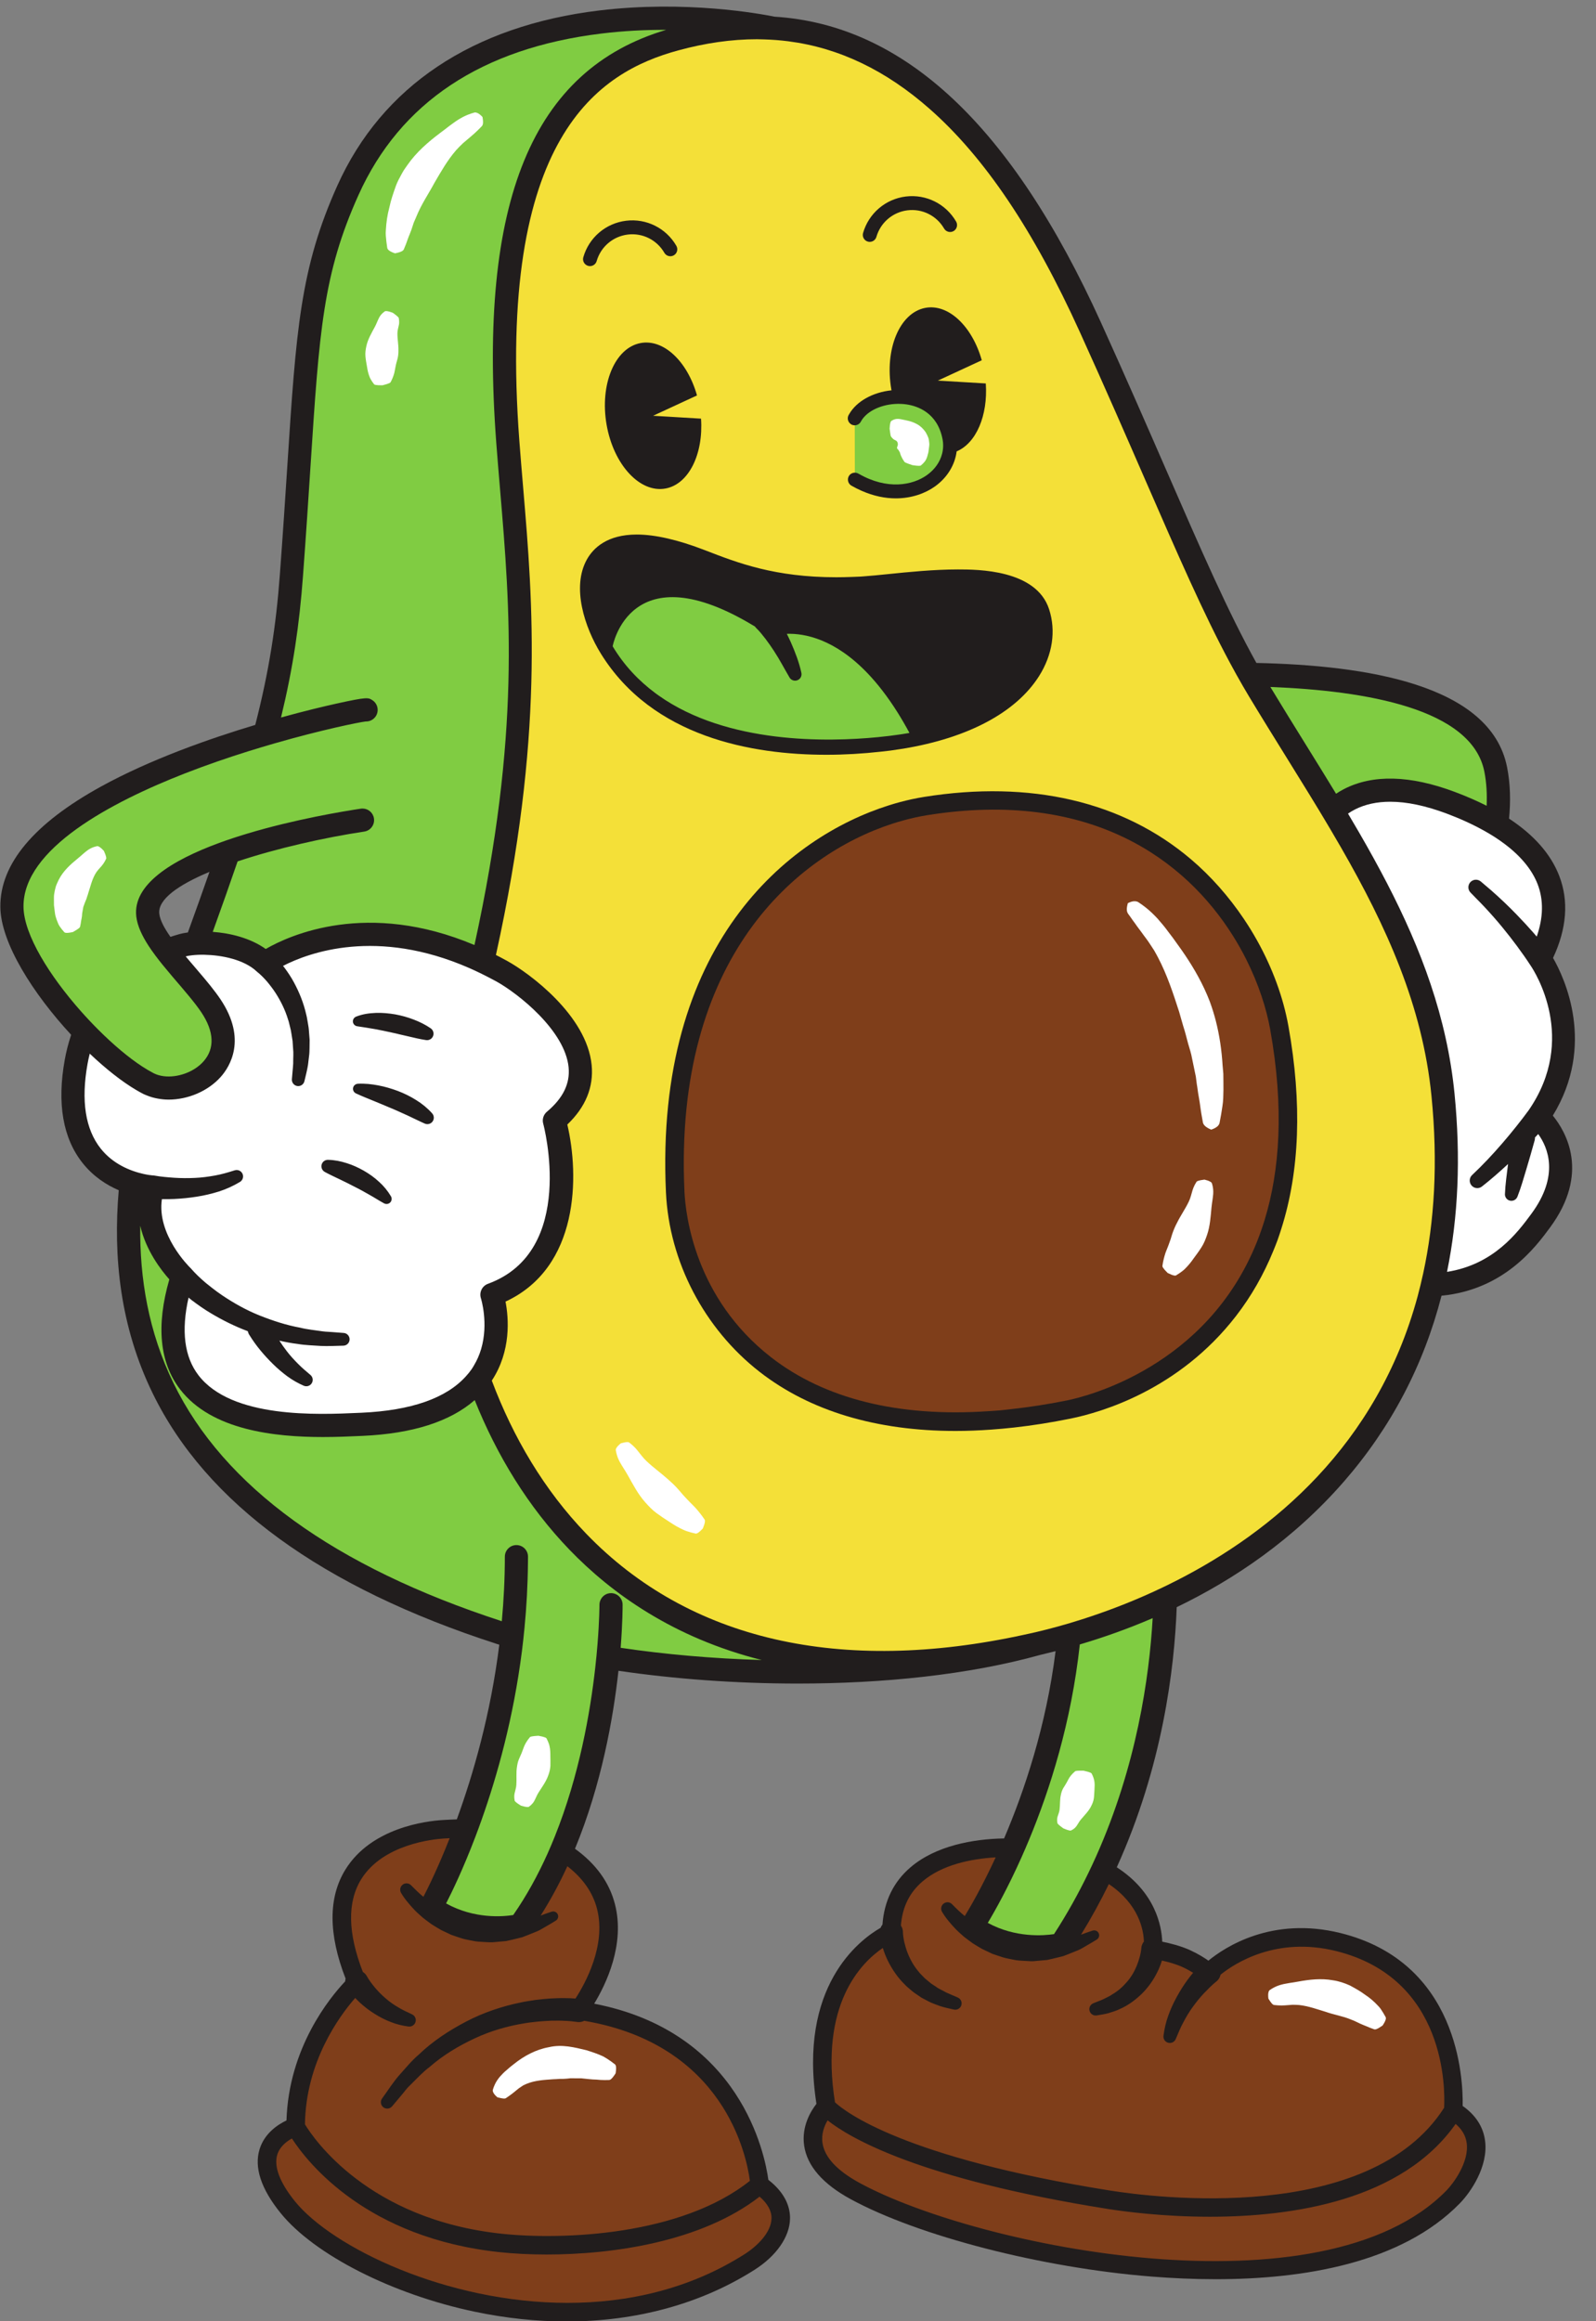 <?xml version="1.0" encoding="UTF-8"?><svg xmlns="http://www.w3.org/2000/svg" xmlns:xlink="http://www.w3.org/1999/xlink" height="501.1" preserveAspectRatio="xMidYMid meet" version="1.0" viewBox="-0.0 -1.3 344.6 501.1" width="344.6" zoomAndPan="magnify"><rect x="-0.0" y="-1.3" width="344.6" height="501.1" fill="#808080" stroke="none"/><g><g id="change1_1"><path d="M 40.566 199.996 C 39.855 200.094 39.219 200.215 38.695 200.363 C 38.047 200.547 37.418 200.746 36.801 200.949 C 35.5 199.09 34.555 197.355 34.395 195.973 C 34.027 192.855 38.531 189.715 45.23 186.914 C 43.809 190.988 42.258 195.336 40.566 199.996 Z M 335.324 205.496 C 338.297 199.145 338.75 193.191 336.66 187.777 C 334.855 183.098 331.227 178.965 325.824 175.418 C 326.184 171.77 326.129 167.992 325.395 164.293 C 321.844 146.395 294.75 142.316 271.277 141.816 C 265.152 130.812 259.426 117.656 251.859 100.293 C 247.781 90.938 243.164 80.336 237.719 68.332 C 218.449 25.859 195.246 4.066 167.238 2.301 C 164.145 1.672 148.062 -1.297 129.363 0.965 C 102.027 4.27 82.484 17.332 72.852 38.738 C 64.812 56.602 63.945 69.934 62.047 99.137 C 61.602 106.004 61.094 113.781 60.426 122.742 C 59.605 133.766 58.121 143.477 55.117 155.188 C 45.266 158.145 32.492 162.621 21.816 168.492 C 7.312 176.473 -0.004 185.215 0.074 194.477 C 0.137 202.273 7.223 213.305 15.363 222.09 C 14.711 224.039 14.273 225.867 13.988 227.445 C 12.27 236.938 13.582 244.473 17.891 249.84 C 20.215 252.738 23.051 254.531 25.637 255.645 C 24.402 270.047 25.938 285.074 32.969 299.496 C 44.523 323.184 69.496 341.375 107.203 353.566 C 107.398 353.629 107.609 353.688 107.805 353.75 C 105.93 368.805 102.148 381.816 98.633 391.457 C 97.621 391.492 96.586 391.539 95.512 391.605 C 92.016 391.824 80.172 393.242 74.582 402.293 C 70.859 408.316 70.879 416.234 74.621 425.844 C 74.566 426.035 74.531 426.234 74.527 426.434 C 71.203 429.949 62.344 440.742 61.855 456.457 C 60.078 457.293 57.133 459.164 56.051 462.652 C 54.832 466.586 56.359 471.23 60.59 476.453 C 67.887 485.457 84.727 494.012 102.492 497.742 C 109.223 499.152 115.863 499.852 122.312 499.852 C 137.348 499.852 151.34 496.062 162.938 488.684 C 167.633 485.695 170.488 481.59 170.578 477.699 C 170.629 475.512 169.836 472.328 165.898 469.273 C 165.168 463.879 159.98 437.387 128.293 431.25 C 130.859 427.031 134.996 418.453 132.785 409.797 C 131.582 405.086 128.684 401.07 124.148 397.801 C 129.871 383.945 132.41 369.605 133.535 359.383 C 145.484 361.137 158.801 362.141 172.242 362.141 C 190.547 362.141 209.062 360.285 224.613 355.953 C 225.688 355.699 226.793 355.43 227.918 355.141 C 225.879 371.359 221.16 385.371 216.797 395.574 C 210.102 395.688 202.055 397.148 196.605 401.797 C 192.938 404.926 190.91 409.086 190.535 414.172 C 190.363 414.375 190.234 414.613 190.133 414.863 C 185.461 417.555 172.34 427.516 176.281 452.871 C 175.121 454.352 173.02 457.691 173.625 461.875 C 174.262 466.27 177.637 470.16 183.648 473.434 C 198.309 481.418 225.039 488.293 248.652 490.16 C 253.012 490.504 257.664 490.727 262.461 490.727 C 281.469 490.727 302.582 487.262 315.195 474.352 C 317.559 471.938 321.363 466.375 320.652 460.859 C 320.262 457.84 318.637 455.312 315.812 453.328 C 315.93 447.449 314.918 422.32 289.445 416.004 C 274.617 412.328 264.445 419.059 260.91 421.961 C 259.996 421.309 258.668 420.477 256.926 419.68 C 254.902 418.758 252.531 418.18 250.945 417.867 C 250.809 414.422 249.449 407.191 241.129 401.801 C 251.004 380.012 253.582 358.941 254.07 345.648 C 266.52 339.637 279.312 330.992 290.152 318.555 C 300.332 306.867 307.375 293.449 311.246 278.414 C 324.762 277.102 331.559 267.914 334.66 263.711 C 343.316 251.988 338.152 243.055 335.277 239.531 C 344.605 224.297 337.809 209.832 335.324 205.496" fill="#211d1d"/></g><g id="change2_1"><path d="M 201.941 92.758 C 201.734 92.23 201.477 91.719 201.195 91.234 C 200.555 90.258 199.691 89.402 198.68 88.832 C 197.676 88.266 196.645 87.922 195.672 87.719 C 195.031 87.605 194.445 87.445 193.867 87.34 C 193.566 87.285 193.27 87.238 192.969 87.23 C 192.527 87.219 192.086 87.297 191.652 87.48 C 191.438 87.574 191.219 87.711 191.012 87.824 C 190.914 87.859 190.797 88.039 190.699 88.391 L 190.566 89.062 C 190.523 89.383 190.488 89.789 190.477 90.148 C 190.543 90.504 190.59 90.902 190.629 91.227 L 190.734 91.895 C 190.797 92.246 190.84 92.422 190.898 92.465 L 191.215 92.863 C 191.422 93.102 191.609 93.262 191.797 93.379 C 192.172 93.574 192.539 93.691 192.738 94.035 C 192.91 94.395 192.969 94.738 192.891 95.051 C 192.828 95.344 192.699 95.547 192.691 95.676 C 192.66 95.777 192.648 95.855 192.695 95.914 C 192.723 96 192.766 96.129 192.867 96.223 L 193.051 96.383 L 193.199 96.629 C 193.301 96.797 193.414 96.973 193.516 97.156 C 193.637 97.598 193.766 98.047 194.055 98.578 C 194.16 98.855 194.344 99.152 194.535 99.465 L 194.867 99.953 C 194.918 100.105 195.363 100.34 197.238 100.957 C 199.172 101.258 199.676 101.176 199.785 101.02 L 200.297 100.562 C 200.609 100.25 200.91 99.922 201.141 99.57 C 201.574 98.836 201.766 98.004 201.977 97.176 L 202.086 96.379 L 202.164 95.789 C 202.234 95.328 202.297 94.84 202.227 94.305 C 202.176 93.785 202.125 93.273 201.941 92.758 Z M 237.551 379.809 L 237.215 379.102 C 237.164 378.879 236.703 378.59 234.703 378.148 C 232.645 378.102 232.121 378.203 232.016 378.375 L 231.504 378.844 C 231.203 379.152 230.891 379.461 230.652 379.773 C 230.176 380.398 229.855 381.051 229.516 381.695 C 229.168 382.344 228.754 382.961 228.371 383.59 C 228.012 384.227 227.797 384.906 227.652 385.625 C 227.309 387.039 227.445 388.684 227.242 390.246 C 227.156 391.031 226.82 391.707 226.605 392.438 C 226.512 392.812 226.465 393.211 226.492 393.645 L 226.578 394.328 C 226.57 394.434 226.691 394.602 226.965 394.859 L 227.508 395.32 L 228.422 396 L 229.484 396.422 L 230.168 396.625 C 230.539 396.711 230.754 396.703 230.84 396.633 C 231.055 396.512 231.285 396.391 231.484 396.266 C 231.879 396 232.195 395.691 232.449 395.352 C 232.945 394.664 233.285 393.906 233.859 393.25 C 234.965 391.922 236.305 390.633 237.059 389.07 C 237.457 388.301 237.766 387.484 237.875 386.602 C 237.988 385.727 237.988 384.812 238.059 383.93 C 238.102 383.035 238.176 382.152 237.98 381.215 C 237.902 380.754 237.75 380.285 237.551 379.809 Z M 109.273 388.141 C 109.172 388.59 109.152 389.07 109.191 389.578 C 109.211 389.836 109.25 390.094 109.301 390.363 C 109.301 390.484 109.43 390.664 109.727 390.918 L 110.316 391.367 L 111.305 392.008 L 112.438 392.316 L 113.172 392.438 C 113.57 392.473 113.793 392.43 113.887 392.332 C 114.125 392.156 114.352 391.977 114.555 391.789 C 114.961 391.406 115.285 390.992 115.531 390.547 C 116.031 389.656 116.355 388.707 116.922 387.836 C 118.02 386.082 119.332 384.344 120.008 382.383 C 120.383 381.422 120.621 380.41 120.691 379.367 C 120.723 378.316 120.699 377.266 120.684 376.215 C 120.68 375.172 120.672 374.129 120.418 373.062 C 120.316 372.535 120.113 372 119.883 371.469 L 119.5 370.676 C 119.434 370.418 118.945 370.125 116.863 369.758 C 114.746 369.867 114.215 370.051 114.113 370.273 L 113.609 370.914 C 113.312 371.344 113.02 371.762 112.785 372.188 C 112.316 373.031 112.051 373.887 111.719 374.738 C 111.43 375.59 110.984 376.414 110.656 377.246 C 110.301 378.082 110.145 378.949 110.023 379.84 C 109.75 381.605 109.984 383.551 109.84 385.434 C 109.785 386.383 109.461 387.238 109.273 388.141 Z M 264.188 249.633 C 264.156 249.441 263.992 249.246 263.625 249.027 L 262.926 248.703 C 262.598 248.598 262.188 248.48 261.812 248.391 C 261.801 248.387 261.789 248.383 261.777 248.379 L 260.598 248.559 L 259.859 248.738 C 259.477 248.855 259.27 249 259.207 249.145 C 259.027 249.434 258.852 249.73 258.695 250.023 C 258.664 250.086 258.641 250.148 258.609 250.207 C 258.344 250.734 258.117 251.27 257.961 251.809 C 257.586 253.016 257.344 254.258 256.766 255.414 C 255.664 257.746 254.148 259.867 253.059 262.102 C 252.457 263.199 251.98 264.344 251.562 265.527 C 251.352 266.117 251.191 266.734 251.004 267.344 L 250.355 269.141 C 249.934 270.348 249.359 271.48 249.023 272.773 C 248.852 273.422 248.672 274.07 248.539 274.762 L 248.367 275.82 C 248.254 276.137 248.496 276.695 250.023 278.203 C 251.93 279.148 252.551 279.152 252.816 278.91 L 253.781 278.289 C 254.391 277.852 255.031 277.422 255.535 276.895 C 256.582 275.871 257.504 274.746 258.324 273.555 C 259.184 272.383 260.066 271.211 260.84 269.969 C 261.645 268.738 262.168 267.367 262.637 265.984 C 263.574 263.207 263.762 260.191 264.027 257.293 C 264.031 257.234 264.047 257.176 264.051 257.117 C 264.188 255.73 264.469 254.379 264.582 252.988 C 264.602 252.719 264.598 252.445 264.594 252.176 C 264.586 251.711 264.555 251.242 264.465 250.766 C 264.395 250.391 264.309 250.016 264.188 249.633 Z M 264.816 231.297 C 264.574 227.262 263.996 223.207 262.977 219.262 C 262.574 217.707 262.105 216.172 261.559 214.664 C 261.504 214.512 261.453 214.359 261.398 214.207 C 260.953 213.031 260.453 211.883 259.922 210.746 C 257.973 206.578 255.492 202.668 252.816 198.98 C 251.992 197.785 251.113 196.633 250.23 195.484 C 249.383 194.312 248.441 193.199 247.484 192.109 C 246.496 191.039 245.461 190.023 244.301 189.113 C 243.723 188.66 243.129 188.23 242.512 187.816 C 242.211 187.598 241.863 187.441 241.363 187.445 C 240.898 187.422 240.277 187.57 239.527 187.961 C 239.066 189.617 239.246 190.312 239.652 190.859 C 240.055 191.383 240.426 191.941 240.809 192.488 C 241.219 193.008 241.586 193.566 241.977 194.102 L 243.16 195.691 C 243.918 196.781 244.762 197.789 245.469 198.914 L 246.559 200.574 C 246.891 201.148 247.195 201.738 247.516 202.316 C 249.988 207.02 251.645 212.055 253.242 217.023 C 253.621 218.277 253.93 219.551 254.32 220.801 C 254.559 221.512 254.762 222.23 254.957 222.957 C 255.102 223.496 255.242 224.039 255.391 224.582 C 255.707 225.859 256.148 227.109 256.457 228.395 L 256.523 228.711 L 257.266 232.285 L 257.672 234.238 L 257.93 236.219 C 257.961 236.484 258.016 236.75 258.051 237.012 C 258.199 238.07 258.352 239.133 258.551 240.195 C 258.797 241.523 258.918 242.867 259.156 244.215 L 259.52 246.25 C 259.602 246.93 259.992 247.609 261.77 248.379 C 263.555 247.762 263.957 247.055 264.043 246.352 L 264.434 244.227 C 264.641 242.805 264.941 241.375 264.98 239.938 C 265.039 238.504 265.055 237.062 265.031 235.621 L 265.004 233.453 Z M 20.41 192.965 C 20.555 192.547 20.711 192.125 20.82 191.684 C 21.395 189.977 21.84 187.906 22.895 186.004 C 23.406 185.051 24.172 184.289 24.887 183.473 C 25.238 183.055 25.562 182.609 25.852 182.09 C 25.992 181.836 26.133 181.574 26.266 181.289 C 26.348 181.164 26.348 180.949 26.25 180.57 L 26.031 179.875 L 25.594 178.816 C 25.336 178.539 25.035 178.238 24.777 178.004 L 24.184 177.57 C 23.844 177.363 23.59 177.312 23.434 177.375 C 23.082 177.457 22.727 177.547 22.395 177.664 C 21.738 177.906 21.117 178.215 20.578 178.617 C 19.473 179.398 18.539 180.367 17.457 181.23 C 15.324 182.969 13.062 184.977 11.68 187.699 C 11.352 188.383 11.012 189.066 10.766 189.797 C 10.551 190.539 10.395 191.301 10.273 192.062 C 10.133 192.824 10.215 193.629 10.191 194.398 L 10.199 195.551 L 10.336 196.695 C 10.445 197.453 10.492 198.211 10.676 198.938 C 10.887 199.66 11.125 200.371 11.426 201.055 C 11.676 201.754 12.141 202.363 12.594 202.953 L 13.316 203.805 C 13.496 204.102 14.074 204.273 16.062 203.824 C 17.867 202.797 18.27 202.395 18.266 202.113 L 18.445 201.234 C 18.531 200.668 18.594 200.133 18.719 199.621 C 18.828 199.105 18.875 198.625 18.891 198.152 C 18.949 197.68 19.059 197.219 19.129 196.77 L 19.246 196.098 L 19.488 195.453 C 19.66 195.027 19.766 194.605 19.965 194.199 C 20.156 193.793 20.312 193.391 20.41 192.965 Z M 154.918 328.223 C 154.473 327.621 154.012 327.062 153.555 326.5 C 152.637 325.387 151.59 324.48 150.645 323.441 C 150.168 322.93 149.676 322.441 149.219 321.914 C 148.766 321.387 148.328 320.84 147.859 320.336 C 147.383 319.84 146.941 319.312 146.438 318.844 L 144.918 317.449 C 142.879 315.609 140.559 313.965 138.508 312.016 C 137.465 311.051 136.676 309.898 135.785 308.82 C 135.359 308.273 134.852 307.766 134.32 307.285 C 134.047 307.043 133.762 306.812 133.473 306.582 C 133.344 306.457 133.125 306.379 132.73 306.402 C 132.371 306.402 131.777 306.535 130.934 306.758 C 130.258 307.309 129.844 307.762 129.656 308.082 C 129.434 308.43 129.402 308.668 129.453 308.863 C 129.523 309.273 129.613 309.672 129.723 310.059 C 129.938 310.84 130.242 311.555 130.609 312.242 C 131.352 313.598 132.246 314.848 133 316.207 C 134.52 318.906 135.992 321.754 138.074 324.094 C 139.102 325.266 140.184 326.402 141.445 327.336 C 142.715 328.262 144.012 329.141 145.328 329.973 C 146.621 330.836 147.965 331.633 149.398 332.273 C 150.098 332.613 150.883 332.828 151.652 333.055 L 152.828 333.344 C 153.195 333.477 153.754 333.324 155.113 331.859 C 155.863 329.992 155.812 329.434 155.566 329.156 Z M 77.883 79.562 C 78.031 80.602 78.27 81.629 78.668 82.629 C 78.848 83.133 79.168 83.613 79.469 84.09 L 79.977 84.789 C 80.086 85.027 80.602 85.223 82.621 85.188 C 84.594 84.684 85.059 84.406 85.117 84.176 L 85.473 83.469 C 85.688 83.004 85.855 82.551 86.012 82.105 C 86.332 81.219 86.391 80.363 86.59 79.516 C 86.734 78.664 87 77.828 87.219 77.008 C 87.406 76.184 87.492 75.367 87.473 74.527 C 87.523 72.871 87.141 71.09 87.164 69.32 C 87.156 68.43 87.449 67.625 87.605 66.781 C 87.695 66.367 87.715 65.918 87.68 65.449 C 87.66 65.215 87.629 64.969 87.586 64.723 C 87.59 64.609 87.469 64.434 87.195 64.184 L 86.652 63.73 L 85.75 63.059 C 85.402 62.926 85 62.793 84.68 62.695 L 83.977 62.555 C 83.59 62.516 83.375 62.555 83.273 62.656 C 83.023 62.836 82.801 63.02 82.59 63.219 C 82.172 63.613 81.848 64.043 81.598 64.508 C 81.102 65.438 80.781 66.426 80.273 67.355 C 79.277 69.223 78.121 71.152 77.684 73.242 C 77.457 74.277 77.297 75.336 77.41 76.402 C 77.5 77.469 77.703 78.52 77.883 79.562 Z M 80.23 59.383 C 80.262 59.957 80.656 60.578 82.668 61.254 C 84.801 60.84 85.316 60.371 85.469 59.863 L 86.078 58.363 C 86.465 57.371 86.754 56.379 87.184 55.43 C 87.578 54.469 87.922 53.516 88.215 52.551 C 88.465 51.574 88.98 50.688 89.34 49.754 C 90.84 46.027 93.094 42.777 94.945 39.312 C 96.926 35.922 98.938 32.352 101.645 29.238 C 102.324 28.469 103.066 27.754 103.809 27.043 L 106.16 25.051 C 106.953 24.398 107.715 23.691 108.469 22.965 L 109.578 21.832 C 109.965 21.445 110.145 20.824 109.816 18.938 C 109.176 18.25 108.625 17.855 108.215 17.695 C 107.773 17.5 107.441 17.512 107.164 17.609 C 106.59 17.777 106.012 17.953 105.469 18.176 C 104.355 18.59 103.328 19.148 102.336 19.758 C 101.34 20.363 100.43 21.09 99.48 21.762 C 98.578 22.492 97.633 23.176 96.703 23.887 C 92.965 26.691 89.281 29.871 86.531 33.84 L 85.492 35.32 C 85.18 35.836 84.871 36.352 84.59 36.883 C 84.016 37.945 83.441 39.008 83.008 40.137 C 82.191 42.414 81.395 44.68 80.906 47.031 C 80.285 49.336 79.953 51.699 79.824 54.062 C 79.695 55.238 79.871 56.441 79.984 57.617 Z M 302.387 434.469 C 301.949 433.781 301.527 433.043 300.945 432.48 C 299.836 431.285 298.602 430.199 297.219 429.305 C 295.891 428.309 294.434 427.512 292.957 426.707 C 291.438 426.023 289.828 425.488 288.18 425.258 C 284.887 424.656 281.527 425.051 278.391 425.621 C 277.602 425.766 276.82 425.906 276.035 426.004 C 275.262 426.164 274.477 426.25 273.715 426.469 C 272.945 426.668 272.195 426.949 271.48 427.34 C 271.121 427.523 270.77 427.754 270.426 427.984 C 270.254 428.082 270.098 428.277 270.012 428.668 C 269.918 429.012 269.891 429.605 269.996 430.434 C 270.891 431.887 271.281 432.199 271.645 432.23 L 272.695 432.328 C 273.383 432.363 274.059 432.375 274.719 432.32 L 276.699 432.172 C 277.359 432.164 278.023 432.18 278.684 432.234 C 281.336 432.523 283.809 433.453 286.16 434.152 C 288.477 434.988 290.938 435.332 293.285 436.328 C 294.496 436.742 295.574 437.414 296.832 437.898 C 297.473 438.117 298.074 438.426 298.734 438.68 L 299.75 439.051 C 300.062 439.211 300.594 439.121 302.188 438.02 C 303.238 436.434 303.227 435.863 302.996 435.539 Z M 136.613 444.844 L 135.594 444.078 C 134.902 443.594 134.191 443.121 133.457 442.711 C 131.934 441.988 130.328 441.461 128.699 440.953 C 125.387 440.156 121.82 439.23 118.18 440.098 C 114.559 440.73 111.152 442.562 108.34 444.824 C 107.621 445.371 106.926 445.938 106.262 446.543 C 105.574 447.109 104.945 447.754 104.355 448.422 C 103.789 449.117 103.277 449.852 102.914 450.695 C 102.723 451.102 102.562 451.531 102.434 451.984 C 102.352 452.195 102.344 452.453 102.527 452.828 C 102.68 453.168 103.039 453.645 103.68 454.184 C 105.332 454.609 105.816 454.613 106.117 454.395 L 106.984 453.797 C 107.527 453.387 108.09 453.004 108.574 452.57 C 109.109 452.18 109.566 451.715 110.129 451.371 C 110.398 451.191 110.664 451 110.941 450.832 L 111.832 450.422 C 114.266 449.398 116.867 449.297 119.359 449.109 C 119.996 449.086 120.629 449.062 121.258 449 C 121.91 449.023 122.562 448.996 123.219 448.941 L 124.211 448.84 L 125.23 448.844 L 127.297 448.852 C 128.688 448.977 130.086 449.195 131.559 449.219 C 132.285 449.305 133.043 449.328 133.812 449.34 L 134.988 449.32 C 135.367 449.359 135.855 449.082 136.898 447.453 C 137.211 445.578 136.965 445.055 136.613 444.844 Z M 93.207 241.02 C 93.777 240.504 93.824 239.625 93.312 239.051 C 92.305 237.93 91.133 236.961 89.863 236.184 C 88.605 235.391 87.27 234.734 85.895 234.211 C 84.512 233.703 83.105 233.277 81.668 233.012 C 80.223 232.738 78.789 232.578 77.258 232.656 C 76.863 232.68 76.496 232.91 76.32 233.289 C 76.066 233.84 76.305 234.488 76.855 234.742 L 76.922 234.773 C 78.148 235.34 79.441 235.855 80.688 236.363 C 81.938 236.887 83.18 237.383 84.402 237.914 C 85.637 238.418 86.828 238.984 88.031 239.523 C 89.238 240.07 90.391 240.676 91.637 241.223 L 91.719 241.258 C 92.203 241.469 92.785 241.395 93.207 241.02 Z M 84.41 256.949 C 83.711 255.781 82.84 254.711 81.824 253.809 C 80.828 252.879 79.711 252.098 78.543 251.422 C 77.363 250.758 76.137 250.188 74.848 249.793 C 73.551 249.383 72.27 249.109 70.812 249.082 C 70.309 249.074 69.816 249.34 69.562 249.812 C 69.199 250.488 69.453 251.332 70.129 251.695 L 70.262 251.77 C 71.27 252.312 72.398 252.828 73.457 253.34 C 74.527 253.859 75.59 254.375 76.629 254.926 C 77.688 255.449 78.711 256.027 79.738 256.613 C 80.781 257.188 81.766 257.844 82.871 258.445 L 82.945 258.484 C 83.273 258.66 83.688 258.664 84.031 258.461 C 84.551 258.148 84.723 257.473 84.41 256.949 Z M 76.203 219.016 C 76.117 219.605 76.523 220.152 77.109 220.242 L 77.305 220.273 C 78.426 220.441 79.719 220.637 80.914 220.852 C 82.129 221.082 83.34 221.32 84.547 221.598 C 85.152 221.727 85.762 221.855 86.363 222.016 C 86.977 222.129 87.574 222.32 88.195 222.438 C 89.422 222.727 90.652 223.027 91.953 223.223 L 92 223.23 C 92.512 223.309 93.047 223.094 93.363 222.637 C 93.797 221.996 93.633 221.125 92.996 220.688 C 91.852 219.906 90.613 219.289 89.324 218.801 C 88.035 218.301 86.699 217.934 85.328 217.68 C 83.953 217.453 82.555 217.309 81.145 217.363 C 79.715 217.426 78.355 217.59 76.875 218.172 C 76.531 218.309 76.266 218.621 76.203 219.016 Z M 103.84 278.977 C 103.859 279.043 105.531 284.359 103.879 289.945 C 103.527 291.125 103.027 292.309 102.336 293.461 C 102.172 293.734 102.02 294.004 101.836 294.273 C 101.461 294.816 101.035 295.328 100.586 295.824 C 96.32 300.551 88.77 303.191 78.078 303.676 L 77.516 303.699 C 68.598 304.105 50.047 304.953 42.852 295.586 C 39.801 291.613 39.094 285.98 40.715 278.82 C 40.93 278.996 41.148 279.172 41.363 279.352 C 42.711 280.375 44.09 281.348 45.535 282.203 C 48.082 283.727 50.738 285.039 53.5 286.074 C 53.562 286.332 53.652 286.586 53.801 286.824 C 54.59 288.094 55.336 289.129 56.207 290.188 C 57.066 291.23 57.98 292.223 58.945 293.168 C 59.902 294.117 60.941 294.996 62.031 295.809 C 63.129 296.613 64.328 297.301 65.582 297.844 C 66.125 298.082 66.785 297.949 67.191 297.473 C 67.684 296.891 67.613 296.016 67.031 295.52 L 66.961 295.461 C 66.051 294.688 65.152 293.941 64.324 293.09 C 63.492 292.25 62.688 291.383 61.961 290.438 C 61.379 289.688 60.836 288.91 60.316 288.113 C 61.625 288.414 62.941 288.668 64.273 288.824 C 65.906 289.109 67.566 289.133 69.207 289.254 C 70.852 289.34 72.5 289.23 74.137 289.199 C 74.836 289.184 75.426 288.641 75.48 287.93 C 75.539 287.176 74.973 286.512 74.219 286.453 L 74.094 286.445 L 71.762 286.266 C 71.094 286.203 70.422 286.203 69.762 286.117 C 69.656 286.102 69.547 286.094 69.441 286.074 C 67.906 285.84 66.363 285.707 64.863 285.328 C 61.824 284.777 58.891 283.809 56.051 282.684 C 53.207 281.547 50.527 280.043 48.008 278.352 C 47.238 277.84 46.5 277.285 45.777 276.723 C 45.309 276.359 44.844 275.992 44.391 275.621 C 43.832 275.121 43.254 274.637 42.73 274.117 C 42.461 273.859 42.203 273.602 41.957 273.34 C 41.711 273.09 41.441 272.785 41.281 272.598 L 41.219 272.523 C 41.203 272.504 41.184 272.48 41.164 272.461 C 41.141 272.434 41.109 272.414 41.086 272.391 C 40.82 272.133 33.805 265.203 34.961 257.559 C 35.855 257.582 36.734 257.57 37.637 257.531 C 39.266 257.453 40.891 257.289 42.508 257.031 C 44.121 256.781 45.727 256.398 47.301 255.906 C 48.875 255.398 50.402 254.703 51.824 253.84 C 52.352 253.516 52.617 252.859 52.418 252.242 C 52.188 251.516 51.414 251.113 50.684 251.344 L 50.605 251.367 C 49.219 251.809 47.84 252.211 46.406 252.469 C 44.977 252.723 43.535 252.926 42.066 252.984 C 40.602 253.055 39.129 253.047 37.66 252.953 C 36.219 252.855 34.68 252.723 33.371 252.484 L 33.312 252.473 C 33.234 252.457 33.16 252.449 33.082 252.441 C 33.027 252.438 32.98 252.445 32.926 252.441 C 32.621 252.418 31.953 252.336 31.047 252.141 C 30.348 251.988 29.52 251.766 28.617 251.438 C 27.848 251.16 27.035 250.812 26.211 250.359 C 24.656 249.516 23.078 248.328 21.758 246.668 C 18.422 242.48 17.465 236.312 18.906 228.336 C 19.027 227.656 19.184 226.926 19.379 226.156 C 22.848 229.449 26.324 232.191 29.398 234 C 29.941 234.32 30.477 234.621 30.988 234.879 C 31.219 234.992 31.461 235.078 31.695 235.176 C 32.461 235.492 33.266 235.723 34.098 235.867 C 34.852 236 35.617 236.082 36.402 236.082 C 40.527 236.082 44.902 234.297 47.699 231.133 C 49.594 228.988 53.379 223.066 47.629 214.461 C 46.336 212.527 44.645 210.504 42.832 208.383 C 42.59 208.098 42.348 207.816 42.102 207.527 C 41.727 207.09 41.348 206.645 40.969 206.199 C 40.676 205.855 40.387 205.512 40.094 205.168 C 40.453 205.066 40.906 204.984 41.434 204.926 C 42.203 204.836 43.125 204.789 44.137 204.812 C 47.824 204.887 52.676 205.809 55.461 208.445 C 55.473 208.457 55.488 208.465 55.5 208.477 C 55.52 208.492 55.535 208.516 55.555 208.531 L 55.621 208.586 L 55.84 208.762 C 55.922 208.828 56.012 208.91 56.102 208.992 C 56.281 209.152 56.461 209.32 56.637 209.5 C 57 209.844 57.332 210.238 57.676 210.613 C 58.023 211.031 58.359 211.461 58.688 211.898 C 58.977 212.289 59.262 212.688 59.523 213.098 C 60.641 214.844 61.578 216.738 62.184 218.758 C 62.375 219.254 62.457 219.777 62.598 220.285 C 62.734 220.797 62.859 221.312 62.922 221.84 L 63.172 223.418 L 63.277 225.02 C 63.402 226.02 63.297 227.031 63.305 228.047 C 63.305 228.117 63.301 228.188 63.305 228.258 C 63.254 229.344 63.109 230.43 63.035 231.531 L 63.023 231.699 C 62.977 232.359 63.422 232.977 64.09 233.129 C 64.828 233.297 65.562 232.836 65.73 232.098 C 65.996 230.938 66.316 229.777 66.5 228.594 L 66.715 226.797 C 66.805 226.195 66.828 225.594 66.832 224.984 L 66.852 223.156 L 66.707 221.328 C 66.676 220.719 66.578 220.113 66.465 219.508 C 66.344 218.902 66.285 218.285 66.113 217.691 C 65.574 215.281 64.645 212.953 63.457 210.758 C 62.867 209.656 62.168 208.613 61.418 207.602 C 61.312 207.473 61.211 207.344 61.105 207.215 C 66.707 204.328 81.359 198.938 101.324 207.68 C 102.09 208.016 102.859 208.371 103.637 208.75 C 104.395 209.117 105.16 209.508 105.934 209.914 C 106.336 210.129 106.734 210.324 107.137 210.551 C 111.906 213.188 122 221.188 122.77 229.105 C 123.109 232.625 121.578 235.762 118.09 238.695 C 117.34 239.324 117.027 240.332 117.289 241.273 C 117.363 241.547 124.648 268.809 105.355 275.844 C 104.09 276.309 103.422 277.695 103.84 278.977 Z M 332.121 243.516 C 334.211 246.398 336.77 252.438 330.641 260.738 C 327.676 264.754 322.551 271.676 312.434 273.266 C 314.867 261.383 315.414 248.547 314.055 234.812 C 312.422 218.297 306.836 203.57 299.449 189.312 C 298.516 187.516 297.555 185.723 296.57 183.934 C 295.539 182.059 294.477 180.188 293.395 178.32 C 292.629 176.992 291.848 175.664 291.055 174.336 C 291.52 174.023 292.008 173.719 292.551 173.445 C 294.746 172.332 297.293 171.777 300.172 171.777 C 303.727 171.777 307.785 172.625 312.324 174.32 C 315.336 175.449 318.031 176.688 320.414 178.016 C 321.215 178.465 321.984 178.918 322.715 179.387 C 323.508 179.898 324.254 180.422 324.961 180.957 C 328.418 183.578 330.801 186.477 331.996 189.578 C 333.312 192.984 333.23 196.777 331.801 200.887 C 331.566 200.613 331.336 200.34 331.098 200.066 C 329.93 198.738 328.73 197.441 327.5 196.172 C 325.742 194.352 323.906 192.605 322 190.93 C 321.328 190.344 320.652 189.766 319.965 189.195 C 319.879 189.125 319.797 189.051 319.711 188.98 C 319.062 188.453 318.102 188.492 317.504 189.105 C 316.879 189.754 316.891 190.785 317.539 191.414 L 317.551 191.43 C 317.926 191.789 318.273 192.18 318.641 192.551 C 319.281 193.191 319.914 193.84 320.535 194.5 C 321.871 195.938 323.18 197.402 324.418 198.926 C 325.496 200.238 326.539 201.574 327.547 202.938 C 328.547 204.289 329.551 205.707 330.426 207.059 L 330.449 207.094 C 330.461 207.109 330.473 207.125 330.484 207.145 C 331.379 208.461 340.695 222.953 330.074 238.363 C 329.211 239.547 328.27 240.77 327.328 241.945 C 326.352 243.172 325.348 244.379 324.324 245.562 C 322.273 247.938 320.129 250.223 317.859 252.355 L 317.844 252.371 C 317.238 252.941 317.16 253.895 317.684 254.562 C 318.238 255.273 319.266 255.398 319.973 254.84 C 321.934 253.305 323.797 251.664 325.613 249.984 C 325.605 250.039 325.598 250.098 325.59 250.152 C 325.336 252.246 325.023 254.332 324.941 256.469 L 324.938 256.48 C 324.918 257.055 325.258 257.609 325.82 257.832 C 326.535 258.113 327.348 257.766 327.633 257.047 C 328.418 255.059 328.977 253.023 329.594 250.996 C 330.203 248.969 330.785 246.938 331.348 244.898 C 331.371 244.805 331.395 244.699 331.41 244.602 C 331.426 244.484 331.426 244.367 331.426 244.254 C 331.656 244.008 331.891 243.762 332.121 243.516" fill="#fff"/></g><g id="change3_1"><path d="M 106.508 450.414 C 106.625 450.68 106.902 451.043 107.395 451.457 C 108.66 451.785 109.035 451.789 109.266 451.617 L 109.93 451.16 C 110.348 450.848 110.781 450.551 111.156 450.219 C 111.566 449.918 111.914 449.562 112.348 449.297 C 112.555 449.156 112.758 449.012 112.973 448.883 L 113.656 448.566 C 115.527 447.781 117.527 447.703 119.441 447.559 C 119.93 447.543 120.414 447.523 120.898 447.477 C 121.402 447.496 121.902 447.473 122.406 447.43 L 123.168 447.352 L 123.953 447.355 L 125.539 447.363 C 126.609 447.457 127.684 447.625 128.816 447.641 C 129.375 447.711 129.953 447.727 130.547 447.738 L 131.449 447.723 C 131.742 447.75 132.113 447.539 132.918 446.289 C 133.156 444.848 132.969 444.441 132.699 444.281 L 131.914 443.691 C 131.383 443.32 130.84 442.957 130.273 442.645 C 129.102 442.09 127.867 441.684 126.617 441.293 C 124.07 440.68 121.332 439.969 118.531 440.637 C 115.75 441.121 113.137 442.527 110.973 444.27 C 110.422 444.688 109.887 445.121 109.379 445.59 C 108.848 446.023 108.367 446.516 107.914 447.031 C 107.477 447.562 107.082 448.133 106.805 448.777 C 106.656 449.094 106.531 449.422 106.434 449.77 C 106.371 449.93 106.367 450.129 106.508 450.414 Z M 89.637 435.402 C 89.969 434.711 89.676 433.887 88.984 433.559 L 88.883 433.508 C 87.867 433.023 86.867 432.594 85.941 432.008 C 85 431.465 84.113 430.836 83.297 430.129 C 82.477 429.426 81.707 428.664 81.016 427.844 C 80.672 427.434 80.344 427.016 80.031 426.59 C 79.738 426.184 79.406 425.68 79.242 425.367 C 79.195 425.277 79.137 425.176 79.074 425.09 C 78.875 424.805 78.625 424.57 78.348 424.398 C 75.082 416.02 74.957 409.297 77.984 404.395 C 82.684 396.789 93.617 395.73 95.762 395.598 C 96.211 395.57 96.652 395.547 97.09 395.523 C 94.59 401.875 92.41 406.273 91.418 408.18 C 90.496 407.434 89.625 406.57 88.855 405.785 L 88.754 405.684 C 88.32 405.238 87.621 405.133 87.066 405.469 C 86.418 405.863 86.215 406.703 86.605 407.352 C 87.059 408.098 87.496 408.711 88.008 409.324 C 88.5 409.941 89.027 410.523 89.574 411.094 C 90.117 411.664 90.734 412.16 91.316 412.699 C 91.938 413.188 92.574 413.66 93.219 414.125 C 93.898 414.543 94.57 414.973 95.27 415.359 L 97.445 416.391 C 98.203 416.664 98.973 416.906 99.734 417.16 C 100.504 417.398 101.309 417.512 102.098 417.68 C 102.887 417.867 103.695 417.879 104.5 417.93 C 105.305 417.969 106.105 418.059 106.906 417.941 L 109.293 417.727 C 110.07 417.566 110.84 417.371 111.605 417.188 L 112.758 416.902 C 113.125 416.773 113.488 416.629 113.852 416.48 L 116.02 415.605 C 116.73 415.297 117.371 414.855 118.047 414.488 C 118.715 414.109 119.371 413.715 120.02 413.309 C 120.418 413.059 120.617 412.562 120.473 412.09 C 120.301 411.527 119.699 411.211 119.137 411.383 L 118.996 411.426 C 118.223 411.664 117.477 411.949 116.734 412.227 C 118.914 408.793 120.828 405.215 122.504 401.574 C 125.855 404.176 128.004 407.254 128.906 410.773 C 130.938 418.672 126.312 426.965 124.254 430.141 C 123.469 430.074 122.742 430.047 121.977 430.047 C 120.91 430.023 119.855 430.078 118.801 430.129 C 117.746 430.207 116.695 430.305 115.652 430.434 C 114.613 430.609 113.566 430.734 112.539 430.965 C 108.422 431.797 104.398 433.152 100.68 435.09 C 96.977 437.027 93.43 439.336 90.434 442.23 C 88.84 443.574 87.543 445.207 86.156 446.738 C 84.805 448.301 83.703 450.059 82.496 451.715 C 82.078 452.293 82.168 453.109 82.723 453.574 C 83.305 454.062 84.172 453.988 84.656 453.406 L 84.762 453.285 L 86.645 451.047 C 87.285 450.316 87.824 449.496 88.547 448.848 C 89.938 447.496 91.227 446.047 92.777 444.895 C 95.676 442.355 99 440.375 102.449 438.758 C 105.902 437.133 109.602 436.062 113.355 435.465 C 114.293 435.293 115.242 435.23 116.184 435.105 C 117.129 435.023 118.078 434.965 119.023 434.922 C 119.969 434.914 120.91 434.891 121.848 434.945 C 122.762 434.973 123.758 435.07 124.523 435.18 L 124.672 435.199 C 124.691 435.199 124.711 435.203 124.73 435.207 C 125.238 435.262 125.727 435.164 126.148 434.945 C 156.422 440.074 161.223 464.16 161.91 469.488 C 147.027 481.352 121.438 482.289 108.461 480.926 C 79.41 477.883 67.602 460.199 65.844 457.293 C 66.027 443.781 73.273 433.922 76.695 430.012 C 77.039 430.367 77.379 430.723 77.738 431.051 C 78.719 431.945 79.773 432.75 80.895 433.445 C 82.012 434.145 83.184 434.754 84.414 435.219 C 85.633 435.711 86.922 436.008 88.207 436.18 C 88.785 436.254 89.371 435.957 89.637 435.402 Z M 164.008 472.902 C 151.406 482.684 132.211 485.395 118.047 485.395 C 114.281 485.395 110.871 485.203 108.043 484.906 C 79.199 481.883 66.43 465.59 63.027 460.348 C 61.898 460.965 60.406 462.086 59.863 463.859 C 59.094 466.402 60.418 469.883 63.699 473.934 C 71.695 483.797 96.32 495.832 122.551 495.836 C 135.512 495.836 148.859 492.898 160.789 485.309 C 163.543 483.555 166.512 480.613 166.578 477.609 C 166.617 475.984 165.746 474.406 164.008 472.902 Z M 243.617 196.02 C 243.945 196.441 244.242 196.898 244.555 197.34 C 244.887 197.758 245.18 198.211 245.496 198.645 L 246.453 199.93 C 247.066 200.812 247.754 201.629 248.324 202.539 L 249.203 203.883 C 249.473 204.344 249.723 204.824 249.98 205.293 C 251.984 209.098 253.32 213.172 254.613 217.191 C 254.922 218.207 255.172 219.238 255.488 220.25 C 255.68 220.824 255.844 221.406 256.004 221.992 C 256.121 222.434 256.234 222.871 256.352 223.312 C 256.609 224.344 256.969 225.355 257.219 226.395 L 257.27 226.648 L 257.871 229.543 L 258.199 231.125 L 258.406 232.727 C 258.434 232.941 258.477 233.156 258.508 233.367 C 258.625 234.227 258.746 235.082 258.91 235.941 C 259.109 237.02 259.207 238.105 259.402 239.199 L 259.695 240.844 C 259.762 241.395 260.074 241.945 261.516 242.566 C 262.961 242.066 263.285 241.496 263.355 240.926 L 263.672 239.207 C 263.84 238.055 264.082 236.898 264.113 235.734 C 264.16 234.574 264.176 233.406 264.152 232.242 L 264.133 230.488 L 263.98 228.742 C 263.785 225.477 263.316 222.199 262.492 219.004 C 262.164 217.746 261.785 216.504 261.344 215.281 C 261.301 215.16 261.262 215.035 261.215 214.914 C 260.855 213.965 260.449 213.031 260.02 212.113 C 258.441 208.742 256.438 205.574 254.27 202.594 C 253.605 201.625 252.895 200.691 252.18 199.762 C 251.492 198.812 250.73 197.914 249.957 197.031 C 249.156 196.168 248.316 195.344 247.379 194.609 C 246.91 194.238 246.43 193.891 245.93 193.559 C 245.688 193.383 245.406 193.254 245.004 193.258 C 244.629 193.238 244.125 193.359 243.516 193.676 C 243.145 195.016 243.289 195.578 243.617 196.02 Z M 261.594 259.254 C 261.684 258.316 261.875 257.402 261.949 256.465 C 261.965 256.281 261.961 256.098 261.961 255.914 C 261.953 255.602 261.934 255.285 261.871 254.965 C 261.824 254.711 261.766 254.457 261.684 254.195 C 261.664 254.07 261.551 253.938 261.305 253.789 L 260.832 253.57 C 260.609 253.5 260.332 253.422 260.082 253.355 C 260.074 253.355 260.062 253.352 260.055 253.352 L 259.258 253.473 L 258.762 253.594 C 258.5 253.676 258.359 253.77 258.32 253.867 C 258.199 254.062 258.078 254.266 257.973 254.461 C 257.953 254.504 257.938 254.547 257.914 254.586 C 257.738 254.941 257.582 255.305 257.477 255.668 C 257.223 256.484 257.062 257.324 256.672 258.105 C 255.926 259.68 254.902 261.113 254.164 262.625 C 253.758 263.367 253.438 264.137 253.152 264.938 C 253.012 265.336 252.902 265.754 252.773 266.164 L 252.34 267.379 C 252.055 268.195 251.664 268.961 251.438 269.836 C 251.324 270.273 251.199 270.711 251.113 271.18 L 250.996 271.895 C 250.918 272.109 251.082 272.484 252.113 273.504 C 253.402 274.145 253.824 274.145 254.004 273.98 L 254.652 273.562 C 255.066 273.266 255.496 272.977 255.84 272.621 C 256.547 271.93 257.168 271.168 257.723 270.363 C 258.305 269.57 258.902 268.781 259.426 267.938 C 259.965 267.109 260.32 266.18 260.637 265.246 C 261.273 263.371 261.398 261.332 261.578 259.375 C 261.578 259.336 261.59 259.297 261.594 259.254 Z M 147.785 255.934 C 145.434 205.305 172.137 183.199 192.648 176.527 C 193.465 176.262 194.266 176.02 195.062 175.805 C 195.887 175.578 196.699 175.375 197.496 175.199 C 198.395 175.004 199.277 174.824 200.133 174.688 C 235.512 169.02 255.93 184.32 266.215 200.723 C 266.727 201.539 267.219 202.359 267.68 203.18 C 268.168 204.047 268.629 204.91 269.062 205.773 C 271.777 211.172 273.453 216.469 274.258 220.957 C 277.293 237.941 276.309 251.383 273.066 262.016 C 272.812 262.844 272.547 263.652 272.27 264.445 C 271.988 265.246 271.695 266.035 271.387 266.801 C 260.555 293.887 234.426 300.195 230.371 301.02 C 226.223 301.859 222.203 302.473 218.293 302.902 C 217.465 302.996 216.625 303.102 215.805 303.176 C 214.961 303.25 214.137 303.293 213.301 303.348 C 194.047 304.637 178.047 300.711 166.461 291.684 C 150.082 278.922 148.027 261.094 147.785 255.934 Z M 273.867 430.16 C 274.555 431.27 274.852 431.512 275.133 431.535 L 275.934 431.609 C 276.461 431.641 276.98 431.648 277.484 431.605 L 279 431.492 C 279.508 431.484 280.016 431.496 280.52 431.539 C 282.551 431.762 284.445 432.473 286.246 433.008 C 288.02 433.648 289.902 433.91 291.703 434.672 C 292.633 434.992 293.457 435.508 294.418 435.875 C 294.91 436.043 295.367 436.281 295.875 436.477 L 296.652 436.758 C 296.891 436.883 297.297 436.812 298.52 435.969 C 299.324 434.754 299.312 434.316 299.141 434.07 L 298.672 433.25 C 298.336 432.723 298.016 432.16 297.566 431.73 C 296.719 430.812 295.773 429.98 294.711 429.293 C 293.699 428.531 292.582 427.922 291.449 427.309 C 290.285 426.785 289.055 426.371 287.789 426.195 C 285.27 425.734 282.699 426.035 280.297 426.477 C 279.691 426.586 279.094 426.691 278.492 426.77 C 277.898 426.891 277.301 426.957 276.715 427.125 C 276.129 427.277 275.555 427.492 275.004 427.789 C 274.73 427.93 274.461 428.105 274.199 428.285 C 274.062 428.359 273.945 428.508 273.879 428.809 C 273.809 429.07 273.785 429.523 273.867 430.16 Z M 263.539 424.988 C 266.562 422.555 275.535 416.672 288.484 419.887 C 312.316 425.797 312.016 449.82 311.809 453.711 C 295.613 479.047 249 473.066 239.773 471.602 C 194.949 464.477 182.367 454.484 180.285 452.535 C 176.91 431.418 185.938 422.391 190.613 419.219 C 190.617 419.227 190.617 419.234 190.621 419.242 C 190.93 420.242 191.312 421.211 191.781 422.137 C 192.715 423.988 193.914 425.715 195.395 427.148 C 195.734 427.535 196.152 427.844 196.535 428.184 C 196.926 428.516 197.309 428.852 197.742 429.121 L 199.004 429.977 L 200.34 430.68 C 200.785 430.914 201.234 431.133 201.703 431.293 L 203.098 431.809 C 204.035 432.109 205.004 432.289 205.945 432.512 C 206.57 432.656 207.23 432.348 207.508 431.742 C 207.82 431.055 207.516 430.242 206.824 429.93 L 206.648 429.848 C 205.855 429.488 205.047 429.188 204.277 428.82 C 203.547 428.383 202.742 428.09 202.078 427.578 L 201.039 426.895 L 200.09 426.109 C 199.762 425.867 199.484 425.566 199.203 425.273 C 198.93 424.977 198.613 424.719 198.383 424.383 C 197.328 423.164 196.539 421.746 195.953 420.262 C 195.668 419.52 195.438 418.754 195.258 417.988 C 195.18 417.602 195.094 417.219 195.047 416.836 C 194.988 416.477 194.957 416.023 194.953 415.816 L 194.953 415.754 C 194.953 415.688 194.949 415.621 194.945 415.555 C 194.906 415.121 194.746 414.73 194.52 414.395 C 194.824 410.402 196.359 407.262 199.199 404.844 C 203.336 401.316 209.496 399.977 214.98 399.66 C 211.996 406.117 209.406 410.543 208.309 412.332 C 207.355 411.566 206.453 410.68 205.66 409.867 L 205.559 409.766 C 205.125 409.32 204.426 409.215 203.871 409.555 C 203.223 409.945 203.016 410.785 203.41 411.434 C 203.863 412.184 204.301 412.793 204.812 413.41 C 205.305 414.023 205.832 414.609 206.379 415.176 C 206.922 415.75 207.535 416.242 208.117 416.781 C 208.742 417.27 209.379 417.742 210.023 418.207 C 210.699 418.629 211.375 419.059 212.074 419.441 L 214.25 420.477 C 215.008 420.746 215.777 420.988 216.539 421.242 C 217.309 421.484 218.113 421.594 218.902 421.766 C 219.691 421.949 220.5 421.961 221.305 422.012 C 222.109 422.051 222.91 422.141 223.711 422.023 L 226.098 421.809 C 226.875 421.648 227.645 421.453 228.41 421.27 L 229.559 420.984 C 229.93 420.855 230.293 420.711 230.656 420.562 L 232.824 419.688 C 233.535 419.383 234.18 418.938 234.852 418.57 C 235.52 418.191 236.176 417.797 236.824 417.395 C 237.223 417.141 237.422 416.645 237.277 416.172 C 237.102 415.609 236.504 415.293 235.941 415.465 L 235.801 415.508 C 234.98 415.762 234.195 416.062 233.41 416.355 C 235.641 412.727 237.633 409.074 239.418 405.43 C 245.914 409.816 246.906 415.297 246.984 417.84 C 246.66 418.242 246.445 418.742 246.422 419.297 C 246.414 419.465 246.367 419.855 246.305 420.16 C 246.25 420.484 246.172 420.812 246.086 421.141 C 245.914 421.793 245.688 422.441 245.438 423.074 C 244.918 424.344 244.211 425.527 243.312 426.562 C 242.422 427.594 241.383 428.535 240.156 429.238 C 239.586 429.66 238.91 429.91 238.273 430.258 C 237.617 430.566 236.918 430.793 236.234 431.09 L 236.027 431.176 C 235.457 431.422 235.109 432.039 235.227 432.676 C 235.359 433.422 236.074 433.914 236.816 433.781 C 237.652 433.629 238.516 433.527 239.352 433.285 C 240.18 433.023 241.027 432.789 241.82 432.383 C 243.449 431.68 244.93 430.605 246.254 429.379 C 247.578 428.141 248.688 426.668 249.551 425.074 C 249.766 424.676 249.961 424.266 250.16 423.859 C 250.332 423.438 250.516 423.02 250.664 422.59 C 250.738 422.375 250.801 422.152 250.867 421.938 C 252.18 422.227 253.852 422.676 255.262 423.316 C 256.203 423.746 256.977 424.18 257.613 424.574 C 257.184 425.082 256.773 425.598 256.387 426.129 C 255.52 427.32 254.738 428.57 254.039 429.859 C 253.336 431.148 252.719 432.492 252.23 433.879 C 251.723 435.258 251.406 436.715 251.215 438.164 C 251.137 438.766 251.457 439.371 252.043 439.617 C 252.742 439.918 253.555 439.594 253.855 438.891 L 253.895 438.801 C 254.406 437.598 254.871 436.41 255.496 435.281 C 256.086 434.145 256.746 433.039 257.5 432 C 258.246 430.957 259.055 429.957 259.93 429.023 C 260.371 428.562 260.816 428.105 261.27 427.664 C 261.707 427.242 262.223 426.777 262.609 426.473 L 262.633 426.457 C 262.695 426.406 262.762 426.352 262.824 426.289 C 263.203 425.926 263.441 425.469 263.539 424.988 Z M 312.336 471.555 C 285.59 498.926 211.156 483.855 185.562 469.922 C 180.734 467.289 178.051 464.402 177.59 461.336 C 177.293 459.363 177.996 457.613 178.688 456.434 C 183.363 460.145 198.281 469.055 239.145 475.551 C 242.594 476.098 251.027 477.242 261.254 477.242 C 279.203 477.242 302.668 473.707 314.293 457.207 C 315.691 458.398 316.477 459.773 316.684 461.371 C 317.219 465.527 313.727 470.133 312.336 471.555" fill="#7f3e1a"/></g><g id="change4_1"><path d="M 17.621 196.953 C 17.695 196.594 17.727 196.258 17.738 195.926 C 17.781 195.594 17.855 195.273 17.906 194.957 L 17.988 194.488 L 18.156 194.035 C 18.277 193.738 18.352 193.445 18.492 193.16 C 18.625 192.875 18.734 192.59 18.801 192.293 C 18.906 192 19.016 191.703 19.09 191.395 C 19.492 190.199 19.805 188.75 20.543 187.418 C 20.902 186.75 21.438 186.219 21.938 185.645 C 22.184 185.355 22.41 185.043 22.613 184.68 C 22.715 184.5 22.809 184.316 22.902 184.117 C 22.961 184.031 22.961 183.879 22.895 183.613 L 22.738 183.129 L 22.434 182.387 C 22.25 182.191 22.043 181.98 21.863 181.816 L 21.445 181.512 C 21.207 181.367 21.027 181.332 20.918 181.379 C 20.672 181.434 20.426 181.496 20.191 181.578 C 19.734 181.75 19.297 181.965 18.922 182.246 C 18.148 182.793 17.492 183.473 16.734 184.074 C 15.238 185.293 13.656 186.699 12.691 188.605 C 12.461 189.086 12.223 189.566 12.051 190.074 C 11.898 190.594 11.789 191.129 11.703 191.664 C 11.605 192.195 11.66 192.758 11.645 193.297 L 11.652 194.105 L 11.75 194.906 C 11.824 195.438 11.859 195.969 11.988 196.477 C 12.133 196.984 12.301 197.48 12.512 197.957 C 12.688 198.449 13.012 198.875 13.328 199.285 L 13.836 199.883 C 13.961 200.09 14.367 200.215 15.758 199.898 C 17.023 199.18 17.301 198.898 17.301 198.699 L 17.426 198.086 C 17.488 197.688 17.531 197.312 17.621 196.953 Z M 82.598 81.875 C 83.992 81.52 84.32 81.324 84.359 81.16 L 84.613 80.66 C 84.766 80.328 84.883 80.012 84.992 79.695 C 85.219 79.066 85.262 78.461 85.402 77.859 C 85.508 77.258 85.695 76.672 85.848 76.09 C 85.98 75.508 86.043 74.93 86.027 74.336 C 86.062 73.16 85.793 71.902 85.809 70.648 C 85.805 70.02 86.012 69.449 86.121 68.855 C 86.188 68.562 86.199 68.242 86.176 67.914 C 86.16 67.746 86.137 67.57 86.105 67.398 C 86.109 67.32 86.027 67.195 85.832 67.02 L 85.449 66.695 L 84.809 66.219 C 84.562 66.129 84.281 66.035 84.051 65.965 L 83.555 65.863 C 83.281 65.836 83.129 65.863 83.059 65.938 C 82.883 66.062 82.723 66.195 82.574 66.332 C 82.277 66.613 82.047 66.918 81.871 67.246 C 81.523 67.906 81.293 68.602 80.938 69.262 C 80.23 70.582 79.41 71.945 79.102 73.426 C 78.941 74.156 78.832 74.906 78.906 75.66 C 78.973 76.414 79.117 77.16 79.246 77.895 C 79.352 78.629 79.516 79.359 79.801 80.066 C 79.926 80.422 80.156 80.762 80.367 81.098 L 80.727 81.594 C 80.801 81.762 81.168 81.898 82.598 81.875 Z M 83.426 50.855 L 83.594 52.086 C 83.617 52.484 83.891 52.918 85.289 53.387 C 86.773 53.098 87.133 52.773 87.238 52.418 L 87.664 51.375 C 87.93 50.684 88.133 49.992 88.43 49.332 C 88.707 48.664 88.945 48.004 89.148 47.332 C 89.324 46.652 89.684 46.035 89.93 45.387 C 90.977 42.793 92.543 40.531 93.832 38.121 C 95.211 35.762 96.609 33.281 98.492 31.113 C 98.965 30.578 99.48 30.082 100 29.586 L 101.633 28.203 C 102.184 27.746 102.715 27.258 103.238 26.75 L 104.012 25.961 C 104.277 25.691 104.406 25.262 104.176 23.949 C 103.73 23.473 103.348 23.195 103.062 23.086 C 102.758 22.949 102.523 22.953 102.332 23.023 C 101.934 23.141 101.531 23.262 101.152 23.418 C 100.379 23.707 99.664 24.094 98.973 24.52 C 98.281 24.941 97.648 25.445 96.988 25.914 C 96.359 26.422 95.699 26.898 95.051 27.391 C 92.453 29.344 89.891 31.555 87.977 34.316 L 87.258 35.344 C 87.039 35.703 86.824 36.062 86.629 36.434 C 86.227 37.172 85.828 37.91 85.527 38.695 C 84.961 40.281 84.406 41.855 84.066 43.492 C 83.633 45.094 83.402 46.738 83.312 48.383 C 83.223 49.199 83.344 50.035 83.426 50.855 Z M 30.746 228.957 C 27.812 227.051 24.469 224.238 21.18 220.945 C 20.555 220.32 19.934 219.676 19.316 219.02 C 18.707 218.371 18.098 217.711 17.5 217.035 C 10.773 209.445 5.125 200.508 5.074 194.434 C 4.969 181.918 24.023 171.859 40.027 165.621 C 44.598 163.84 49.207 162.262 53.582 160.891 C 54.543 160.59 55.492 160.301 56.426 160.02 C 57.383 159.73 58.32 159.457 59.242 159.191 C 69.484 156.242 77.492 154.617 78.957 154.449 C 78.957 154.449 78.961 154.449 78.961 154.449 C 79.809 154.48 80.652 154.07 81.145 153.309 C 81.891 152.148 81.559 150.602 80.398 149.852 C 79.52 149.281 79.281 149.129 72.727 150.574 C 70.023 151.172 65.844 152.16 60.676 153.59 C 63.285 142.828 64.637 133.559 65.414 123.117 C 66.082 114.133 66.59 106.34 67.035 99.461 C 68.949 70.016 69.742 57.828 77.41 40.789 C 86.398 20.824 104.035 9.098 129.832 5.945 C 134.602 5.363 139.227 5.141 143.496 5.141 C 143.609 5.141 143.719 5.145 143.828 5.145 C 114.895 13.758 103.227 42.141 107.156 94.34 C 107.406 97.648 107.684 100.953 107.965 104.289 C 110.164 130.301 112.422 157.094 102.445 202.711 C 79.312 192.945 62.543 200.578 57.371 203.562 C 54.043 201.191 49.73 200.145 45.934 199.867 C 47.914 194.379 49.695 189.344 51.301 184.656 C 59.828 181.809 70.137 179.496 78.645 178.219 C 80.008 178.012 80.949 176.738 80.742 175.375 C 80.562 174.16 79.535 173.285 78.352 173.25 C 78.203 173.246 78.055 173.25 77.902 173.273 C 74.125 173.84 63.602 175.578 53.316 178.68 C 52.328 178.977 51.344 179.285 50.367 179.609 C 49.363 179.941 48.363 180.285 47.383 180.645 C 37.148 184.395 28.609 189.629 29.426 196.559 C 29.668 198.586 30.672 200.715 32.078 202.879 C 32.527 203.566 33.016 204.262 33.535 204.957 C 34.039 205.633 34.566 206.309 35.113 206.984 C 35.773 207.797 36.453 208.609 37.141 209.418 C 37.527 209.871 37.918 210.328 38.305 210.781 C 38.543 211.059 38.773 211.332 39.012 211.605 C 39.656 212.363 40.281 213.105 40.875 213.824 C 41.859 215.023 42.758 216.172 43.473 217.238 C 46.242 221.383 46.406 225.043 43.949 227.824 C 41.887 230.156 38.312 231.395 35.367 231.027 C 34.602 230.93 33.875 230.734 33.234 230.41 C 33.152 230.371 33.066 230.32 32.984 230.277 C 32.273 229.906 31.523 229.465 30.746 228.957 Z M 190.492 147.746 C 189.441 146.383 188.395 145.168 187.363 144.086 C 180.238 136.613 173.711 135.402 169.883 135.527 C 170.184 136.121 170.473 136.719 170.742 137.32 C 171.691 139.484 172.539 141.668 173.031 143.957 C 173.195 144.707 172.715 145.449 171.965 145.609 C 171.363 145.738 170.773 145.465 170.473 144.965 L 170.461 144.941 C 169.887 143.98 169.367 143.008 168.82 142.059 C 168.281 141.105 167.73 140.168 167.137 139.262 C 166.543 138.359 165.941 137.473 165.297 136.633 C 164.973 136.215 164.648 135.801 164.32 135.41 C 164.008 135.035 163.613 134.594 163.371 134.375 C 163.234 134.25 163.113 134.109 163.012 133.961 C 136.035 117.512 132.281 138.219 132.281 138.219 C 134.754 142.348 137.906 145.656 141.473 148.312 C 141.598 148.402 141.719 148.492 141.84 148.582 C 141.953 148.668 142.07 148.75 142.188 148.832 C 157.055 159.363 178.723 158.898 189.602 157.828 C 190.512 157.738 191.34 157.645 192.09 157.555 C 193.07 157.434 193.902 157.316 194.566 157.219 C 195.723 157.043 196.363 156.918 196.363 156.918 C 195.512 155.332 194.656 153.867 193.801 152.504 C 192.695 150.742 191.59 149.168 190.492 147.746 Z M 200.527 95.785 L 200.586 95.355 C 200.637 95.02 200.684 94.664 200.633 94.277 C 200.594 93.895 200.555 93.523 200.422 93.148 C 200.273 92.766 200.086 92.395 199.883 92.039 C 199.414 91.328 198.785 90.707 198.051 90.293 C 197.32 89.883 196.566 89.629 195.859 89.484 C 195.395 89.398 194.969 89.281 194.547 89.207 C 194.328 89.164 194.113 89.133 193.895 89.129 C 193.574 89.117 193.25 89.176 192.938 89.309 C 192.781 89.375 192.621 89.477 192.473 89.559 C 192.398 89.586 192.312 89.715 192.242 89.969 L 192.145 90.461 C 192.113 90.695 192.09 90.988 192.082 91.25 C 192.129 91.508 192.16 91.801 192.191 92.035 L 192.266 92.52 C 192.312 92.777 192.344 92.902 192.387 92.938 L 192.617 93.227 C 192.766 93.398 192.902 93.516 193.039 93.598 C 193.316 93.742 193.582 93.828 193.727 94.078 C 193.852 94.34 193.895 94.59 193.84 94.816 C 193.789 95.031 193.699 95.176 193.691 95.273 C 193.668 95.348 193.66 95.402 193.695 95.445 C 193.715 95.508 193.746 95.602 193.82 95.672 L 193.953 95.785 L 194.062 95.965 C 194.137 96.086 194.219 96.215 194.289 96.352 C 194.383 96.672 194.473 96.996 194.684 97.387 C 194.762 97.586 194.895 97.801 195.035 98.031 L 195.277 98.387 C 195.312 98.496 195.637 98.664 197 99.113 C 198.406 99.336 198.773 99.273 198.855 99.16 L 199.227 98.828 C 199.453 98.602 199.676 98.359 199.84 98.105 C 200.156 97.574 200.293 96.969 200.449 96.363 Z M 203.508 93.504 C 203.715 94.57 203.672 95.629 203.418 96.637 C 202.969 98.422 201.84 100.051 200.117 101.277 C 197.051 103.461 191.582 104.52 185.41 100.98 C 185.383 100.965 185.355 100.953 185.328 100.938 C 185.09 100.801 184.828 100.742 184.574 100.742 L 179.73 95.863 L 184.551 90.512 C 185.086 90.508 185.602 90.227 185.871 89.719 C 187.008 87.578 189.98 86.113 193.211 85.906 C 194.047 85.852 194.902 85.879 195.746 86.004 C 198.176 86.367 202.41 87.824 203.508 93.504 Z M 111.043 386.848 C 111.059 387.02 111.082 387.199 111.117 387.379 C 111.117 387.465 111.203 387.582 111.406 387.754 L 111.805 388.059 L 112.473 388.492 L 113.242 388.703 L 113.742 388.785 C 114.012 388.809 114.16 388.781 114.227 388.715 C 114.387 388.598 114.539 388.473 114.68 388.344 C 114.953 388.086 115.176 387.809 115.344 387.504 C 115.68 386.902 115.898 386.258 116.281 385.664 C 117.027 384.477 117.918 383.297 118.375 381.973 C 118.629 381.316 118.789 380.633 118.84 379.93 C 118.859 379.215 118.844 378.504 118.832 377.789 C 118.828 377.082 118.824 376.375 118.652 375.652 C 118.582 375.297 118.445 374.934 118.289 374.574 L 118.031 374.035 C 117.988 373.859 117.652 373.66 116.242 373.41 C 114.809 373.488 114.449 373.613 114.379 373.762 L 114.039 374.195 C 113.836 374.484 113.637 374.77 113.48 375.059 C 113.16 375.633 112.98 376.211 112.758 376.789 C 112.559 377.363 112.258 377.926 112.035 378.488 C 111.797 379.055 111.688 379.645 111.605 380.246 C 111.422 381.441 111.578 382.762 111.484 384.039 C 111.445 384.68 111.227 385.262 111.098 385.875 C 111.031 386.18 111.016 386.504 111.043 386.848 Z M 164.469 357.059 C 153.855 356.75 143.484 355.828 134.008 354.422 C 134.43 349.059 134.43 345.582 134.43 345.105 C 134.422 343.73 133.305 342.621 131.93 342.621 C 131.926 342.621 131.922 342.621 131.918 342.621 C 130.949 342.625 130.121 343.184 129.711 343.992 C 129.535 344.336 129.426 344.719 129.43 345.133 C 129.43 345.246 129.426 348.465 129.012 353.625 C 128.949 354.41 128.879 355.246 128.793 356.121 C 128.719 356.914 128.633 357.738 128.535 358.598 C 127.457 368.324 125.066 382.004 119.789 395.152 C 119.543 395.77 119.289 396.387 119.027 397.004 C 118.766 397.617 118.504 398.23 118.227 398.844 C 116.16 403.449 113.711 407.941 110.812 412.109 C 108.602 412.461 102.434 413.004 96.32 409.605 C 97.656 407.004 100.008 402.113 102.566 395.414 C 102.812 394.766 103.062 394.102 103.312 393.426 C 103.547 392.781 103.785 392.121 104.023 391.449 C 107.395 381.926 110.859 369.512 112.688 355.176 C 112.797 354.352 112.891 353.512 112.984 352.672 C 113.078 351.84 113.164 350.996 113.246 350.148 C 113.688 345.598 113.949 340.875 113.992 336.008 C 113.992 335.586 114.004 335.168 114.004 334.746 C 114.004 333.363 112.887 332.246 111.504 332.246 C 110.125 332.246 109.004 333.363 109.004 334.746 C 109.004 339.527 108.762 344.18 108.348 348.68 C 72.207 336.922 48.359 319.641 37.465 297.305 C 32.066 286.234 30.141 274.676 30.281 263.305 C 31.496 268.652 34.812 272.93 36.562 274.887 C 33.68 284.887 34.461 292.867 38.887 298.629 C 45.676 307.469 59.34 308.922 69.707 308.922 C 72.758 308.922 75.523 308.797 77.742 308.695 L 78.305 308.672 C 89.082 308.184 97.184 305.59 102.496 300.949 C 107.262 312.84 114.012 323.984 123.008 333.301 C 132.078 342.699 145.457 352.293 164.469 357.059 Z M 232.102 381.109 L 231.742 381.438 C 231.535 381.652 231.316 381.867 231.152 382.086 C 230.816 382.52 230.594 382.977 230.359 383.426 C 230.113 383.879 229.824 384.309 229.559 384.746 C 229.309 385.188 229.16 385.664 229.059 386.164 C 228.82 387.152 228.914 388.301 228.773 389.387 C 228.711 389.938 228.477 390.406 228.328 390.918 C 228.262 391.176 228.23 391.453 228.246 391.758 L 228.309 392.234 C 228.305 392.309 228.387 392.426 228.578 392.605 L 228.957 392.926 L 229.598 393.402 L 230.336 393.695 L 230.812 393.836 C 231.07 393.895 231.223 393.891 231.281 393.84 C 231.43 393.758 231.59 393.676 231.73 393.586 C 232.008 393.398 232.227 393.184 232.402 392.949 C 232.75 392.469 232.988 391.941 233.387 391.484 C 234.156 390.559 235.094 389.66 235.617 388.566 C 235.895 388.031 236.109 387.461 236.188 386.848 C 236.266 386.238 236.266 385.602 236.316 384.984 C 236.348 384.359 236.395 383.746 236.262 383.09 C 236.203 382.77 236.098 382.441 235.961 382.109 L 235.727 381.617 C 235.691 381.461 235.367 381.262 233.973 380.953 C 232.539 380.918 232.176 380.992 232.102 381.109 Z M 233.148 353.695 C 238.133 352.223 243.438 350.363 248.879 348.02 C 248.141 360.859 245.395 379.922 236.676 399.426 C 236.402 400.027 236.129 400.633 235.848 401.238 C 235.57 401.84 235.285 402.438 234.992 403.039 C 232.852 407.457 230.402 411.875 227.578 416.23 C 225.332 416.57 219.262 417.059 213.277 413.805 C 214.852 411.18 217.582 406.312 220.555 399.66 C 220.836 399.027 221.117 398.379 221.406 397.715 C 221.68 397.082 221.949 396.438 222.227 395.773 C 226.699 384.996 231.32 370.5 233.148 353.695 Z M 320.988 172.648 C 318.875 171.582 316.574 170.574 314.074 169.641 C 304.449 166.039 296.41 165.836 290.188 169.039 C 289.574 169.352 289.012 169.695 288.477 170.051 C 286.352 166.551 284.176 163.047 281.984 159.512 C 279.457 155.441 276.848 151.234 274.289 147 C 294.891 147.805 317.789 151.656 320.492 165.266 C 320.973 167.691 321.094 170.18 320.988 172.648" fill="#80cc42"/></g><g id="change5_1"><path d="M 266.863 282.809 C 254.543 298.738 237.797 303.59 231.164 304.938 C 226.977 305.789 222.902 306.43 218.941 306.871 C 218.105 306.965 217.273 307.047 216.449 307.121 C 215.609 307.199 214.777 307.266 213.949 307.324 C 211.352 307.508 208.805 307.609 206.32 307.609 C 189.254 307.609 174.875 303.312 164 294.84 C 152.039 285.52 144.484 271.043 143.789 256.117 C 141.305 202.625 170.129 179.398 191.996 172.531 C 192.812 172.273 193.617 172.039 194.414 171.828 C 195.242 171.609 196.055 171.414 196.852 171.238 C 197.754 171.047 198.641 170.875 199.5 170.738 C 222.508 167.055 242.434 171.703 257.137 184.188 C 261.461 187.859 265.305 192.234 268.527 197.012 C 269.043 197.777 269.543 198.555 270.027 199.336 C 270.52 200.141 270.996 200.957 271.453 201.777 C 274.723 207.648 277.066 213.953 278.195 220.254 C 281.164 236.867 280.625 251.492 276.645 264 C 276.387 264.805 276.133 265.609 275.848 266.395 C 275.562 267.18 275.246 267.945 274.934 268.715 C 272.859 273.801 270.184 278.516 266.863 282.809 Z M 151.758 328.656 C 150.762 329.727 150.352 329.836 150.086 329.738 L 149.223 329.527 C 148.66 329.363 148.086 329.207 147.574 328.957 C 146.523 328.488 145.539 327.906 144.594 327.27 C 143.629 326.66 142.68 326.02 141.75 325.344 C 140.824 324.66 140.035 323.828 139.281 322.969 C 137.758 321.258 136.68 319.172 135.566 317.195 C 135.016 316.199 134.359 315.281 133.816 314.289 C 133.547 313.789 133.324 313.262 133.168 312.691 C 133.086 312.41 133.023 312.117 132.973 311.816 C 132.934 311.676 132.953 311.5 133.117 311.242 C 133.254 311.008 133.559 310.68 134.055 310.273 C 134.672 310.109 135.105 310.016 135.367 310.016 C 135.656 309.996 135.816 310.055 135.91 310.145 C 136.121 310.312 136.332 310.484 136.531 310.66 C 136.922 311.016 137.293 311.383 137.605 311.785 C 138.258 312.574 138.836 313.418 139.598 314.125 C 141.102 315.551 142.801 316.754 144.293 318.102 L 145.406 319.121 C 145.773 319.465 146.098 319.852 146.445 320.219 C 146.789 320.586 147.109 320.988 147.441 321.371 C 147.777 321.762 148.137 322.117 148.484 322.492 C 149.176 323.25 149.945 323.914 150.617 324.73 C 150.949 325.141 151.289 325.551 151.613 325.992 L 152.09 326.676 C 152.27 326.879 152.309 327.285 151.758 328.656 Z M 126.711 119.488 C 128.082 117.027 131.066 114.094 137.492 114.094 C 141.457 114.094 146.418 115.234 152.23 117.484 L 152.289 117.508 C 159.32 120.23 167.289 123.316 180.566 123.316 C 181.672 123.316 182.816 123.289 183.969 123.246 C 184.551 123.227 185.129 123.207 185.719 123.176 C 185.953 123.16 186.223 123.141 186.48 123.121 C 187.234 123.07 188.066 122.996 188.98 122.91 C 189.82 122.828 190.707 122.742 191.66 122.645 C 196.094 122.191 201.609 121.629 206.828 121.629 C 211.012 121.629 223.742 121.629 226.52 130.234 C 228.035 134.926 227.258 140.051 224.34 144.664 C 219.387 152.488 209.055 157.992 195.07 160.312 C 194.262 160.445 193.434 160.566 192.598 160.68 C 192.473 160.695 192.348 160.719 192.223 160.734 C 191.52 160.828 190.816 160.898 190.113 160.977 C 186.223 161.406 182.309 161.637 178.441 161.637 C 162.383 161.637 140.898 157.848 129.73 139.797 C 126.25 134.172 123.371 125.48 126.711 119.488 Z M 125.945 54.234 C 127.164 49.988 130.789 46.895 135.176 46.355 C 139.562 45.816 143.824 47.941 146.035 51.77 C 146.449 52.484 146.207 53.402 145.488 53.816 C 144.773 54.23 143.855 53.988 143.441 53.27 C 141.828 50.484 138.727 48.938 135.539 49.336 C 132.352 49.727 129.715 51.973 128.828 55.062 C 128.637 55.723 128.039 56.148 127.387 56.148 C 127.25 56.148 127.109 56.129 126.973 56.09 C 126.176 55.859 125.715 55.031 125.945 54.234 Z M 150.492 84.066 L 141.012 88.453 L 151.363 89.074 C 151.891 96.695 148.738 103.199 143.734 104.152 C 138.188 105.207 132.473 99.035 130.969 90.367 C 129.465 81.699 132.742 73.816 138.289 72.762 C 143.293 71.809 148.43 76.734 150.492 84.066 Z M 184.562 95.777 L 184.551 90.512 C 184.312 90.512 184.07 90.461 183.844 90.344 C 183.777 90.309 183.715 90.262 183.656 90.219 C 183.07 89.781 182.867 88.98 183.223 88.316 C 183.25 88.258 183.289 88.207 183.32 88.152 C 184.922 85.309 188.52 83.363 192.492 82.961 C 192.484 82.898 192.465 82.836 192.453 82.773 C 190.949 74.105 194.23 66.223 199.777 65.164 C 204.777 64.215 209.914 69.141 211.98 76.473 L 202.496 80.863 L 212.848 81.48 C 213.328 88.398 210.77 94.379 206.555 96.141 C 206.18 99.078 204.523 101.82 201.855 103.723 C 199.777 105.199 196.844 106.285 193.41 106.285 C 191.129 106.285 188.625 105.797 186.004 104.637 C 185.285 104.316 184.559 103.961 183.824 103.535 C 183.492 103.344 183.266 103.039 183.156 102.703 C 183.109 102.555 183.082 102.402 183.082 102.242 C 183.078 101.984 183.141 101.723 183.277 101.484 C 183.555 101.004 184.055 100.742 184.574 100.742 Z M 186.348 49 C 187.57 44.754 191.195 41.66 195.578 41.121 C 199.969 40.586 204.227 42.711 206.441 46.535 C 206.855 47.25 206.609 48.168 205.895 48.586 C 205.176 48.996 204.258 48.754 203.844 48.035 C 202.234 45.254 199.133 43.707 195.945 44.102 C 192.758 44.492 190.121 46.742 189.23 49.828 C 189.043 50.488 188.441 50.914 187.789 50.914 C 187.652 50.914 187.516 50.895 187.375 50.855 C 186.578 50.629 186.121 49.797 186.348 49 Z M 309.078 235.305 C 307.148 215.801 299.32 198.66 289.555 181.672 C 288.852 180.449 288.137 179.227 287.414 178.004 C 287 177.301 286.582 176.598 286.16 175.895 C 286.117 175.82 286.074 175.746 286.031 175.676 C 285.578 174.918 285.121 174.16 284.664 173.402 C 283.969 172.254 283.266 171.105 282.559 169.953 C 280.969 167.363 279.355 164.766 277.734 162.148 C 275.09 157.887 272.352 153.48 269.672 149.031 C 269.238 148.309 268.809 147.582 268.383 146.844 C 267.898 146.008 267.414 145.16 266.938 144.301 C 266.473 143.465 266.012 142.617 265.551 141.762 C 259.816 131.078 254.34 118.508 247.273 102.289 C 243.207 92.949 238.594 82.363 233.164 70.398 C 223.199 48.43 212.605 32.684 200.781 22.258 C 191.281 13.875 181.152 9.02 170.203 7.613 C 169.348 7.504 168.492 7.414 167.629 7.348 C 166.781 7.281 165.93 7.238 165.07 7.211 C 164.523 7.195 163.98 7.172 163.43 7.172 C 157.969 7.172 152.305 7.98 146.414 9.586 C 129.324 14.25 107.18 28.07 112.141 93.965 C 112.391 97.262 112.668 100.551 112.949 103.867 C 115.094 129.246 117.484 157.598 107.078 204.859 C 107.898 205.273 108.723 205.715 109.559 206.172 C 114.262 208.773 126.703 217.879 127.746 228.621 C 128.207 233.379 126.441 237.688 122.492 241.461 C 125.078 252.477 125.109 272.293 109.148 279.684 C 109.836 283.238 110.406 290.336 106.188 296.738 C 110.766 308.922 117.473 320.371 126.605 329.828 C 148.754 352.77 181.414 360.27 221.16 351.594 C 221.918 351.43 222.676 351.27 223.441 351.09 C 223.492 351.078 223.551 351.066 223.602 351.055 C 224.359 350.875 225.176 350.676 226.039 350.457 C 226.816 350.258 227.633 350.039 228.488 349.805 C 229.309 349.578 230.164 349.332 231.055 349.07 C 231.887 348.82 232.742 348.555 233.629 348.273 C 238.23 346.805 243.512 344.855 249.098 342.297 C 249.938 341.91 250.781 341.512 251.633 341.102 C 252.473 340.695 253.32 340.273 254.168 339.84 C 274.52 329.438 297.336 310.895 306.094 278.523 C 306.312 277.715 306.516 276.898 306.719 276.07 C 306.918 275.254 307.109 274.426 307.289 273.59 C 309.707 262.434 310.512 249.746 309.078 235.305" fill="#f4e038"/></g></g></svg>